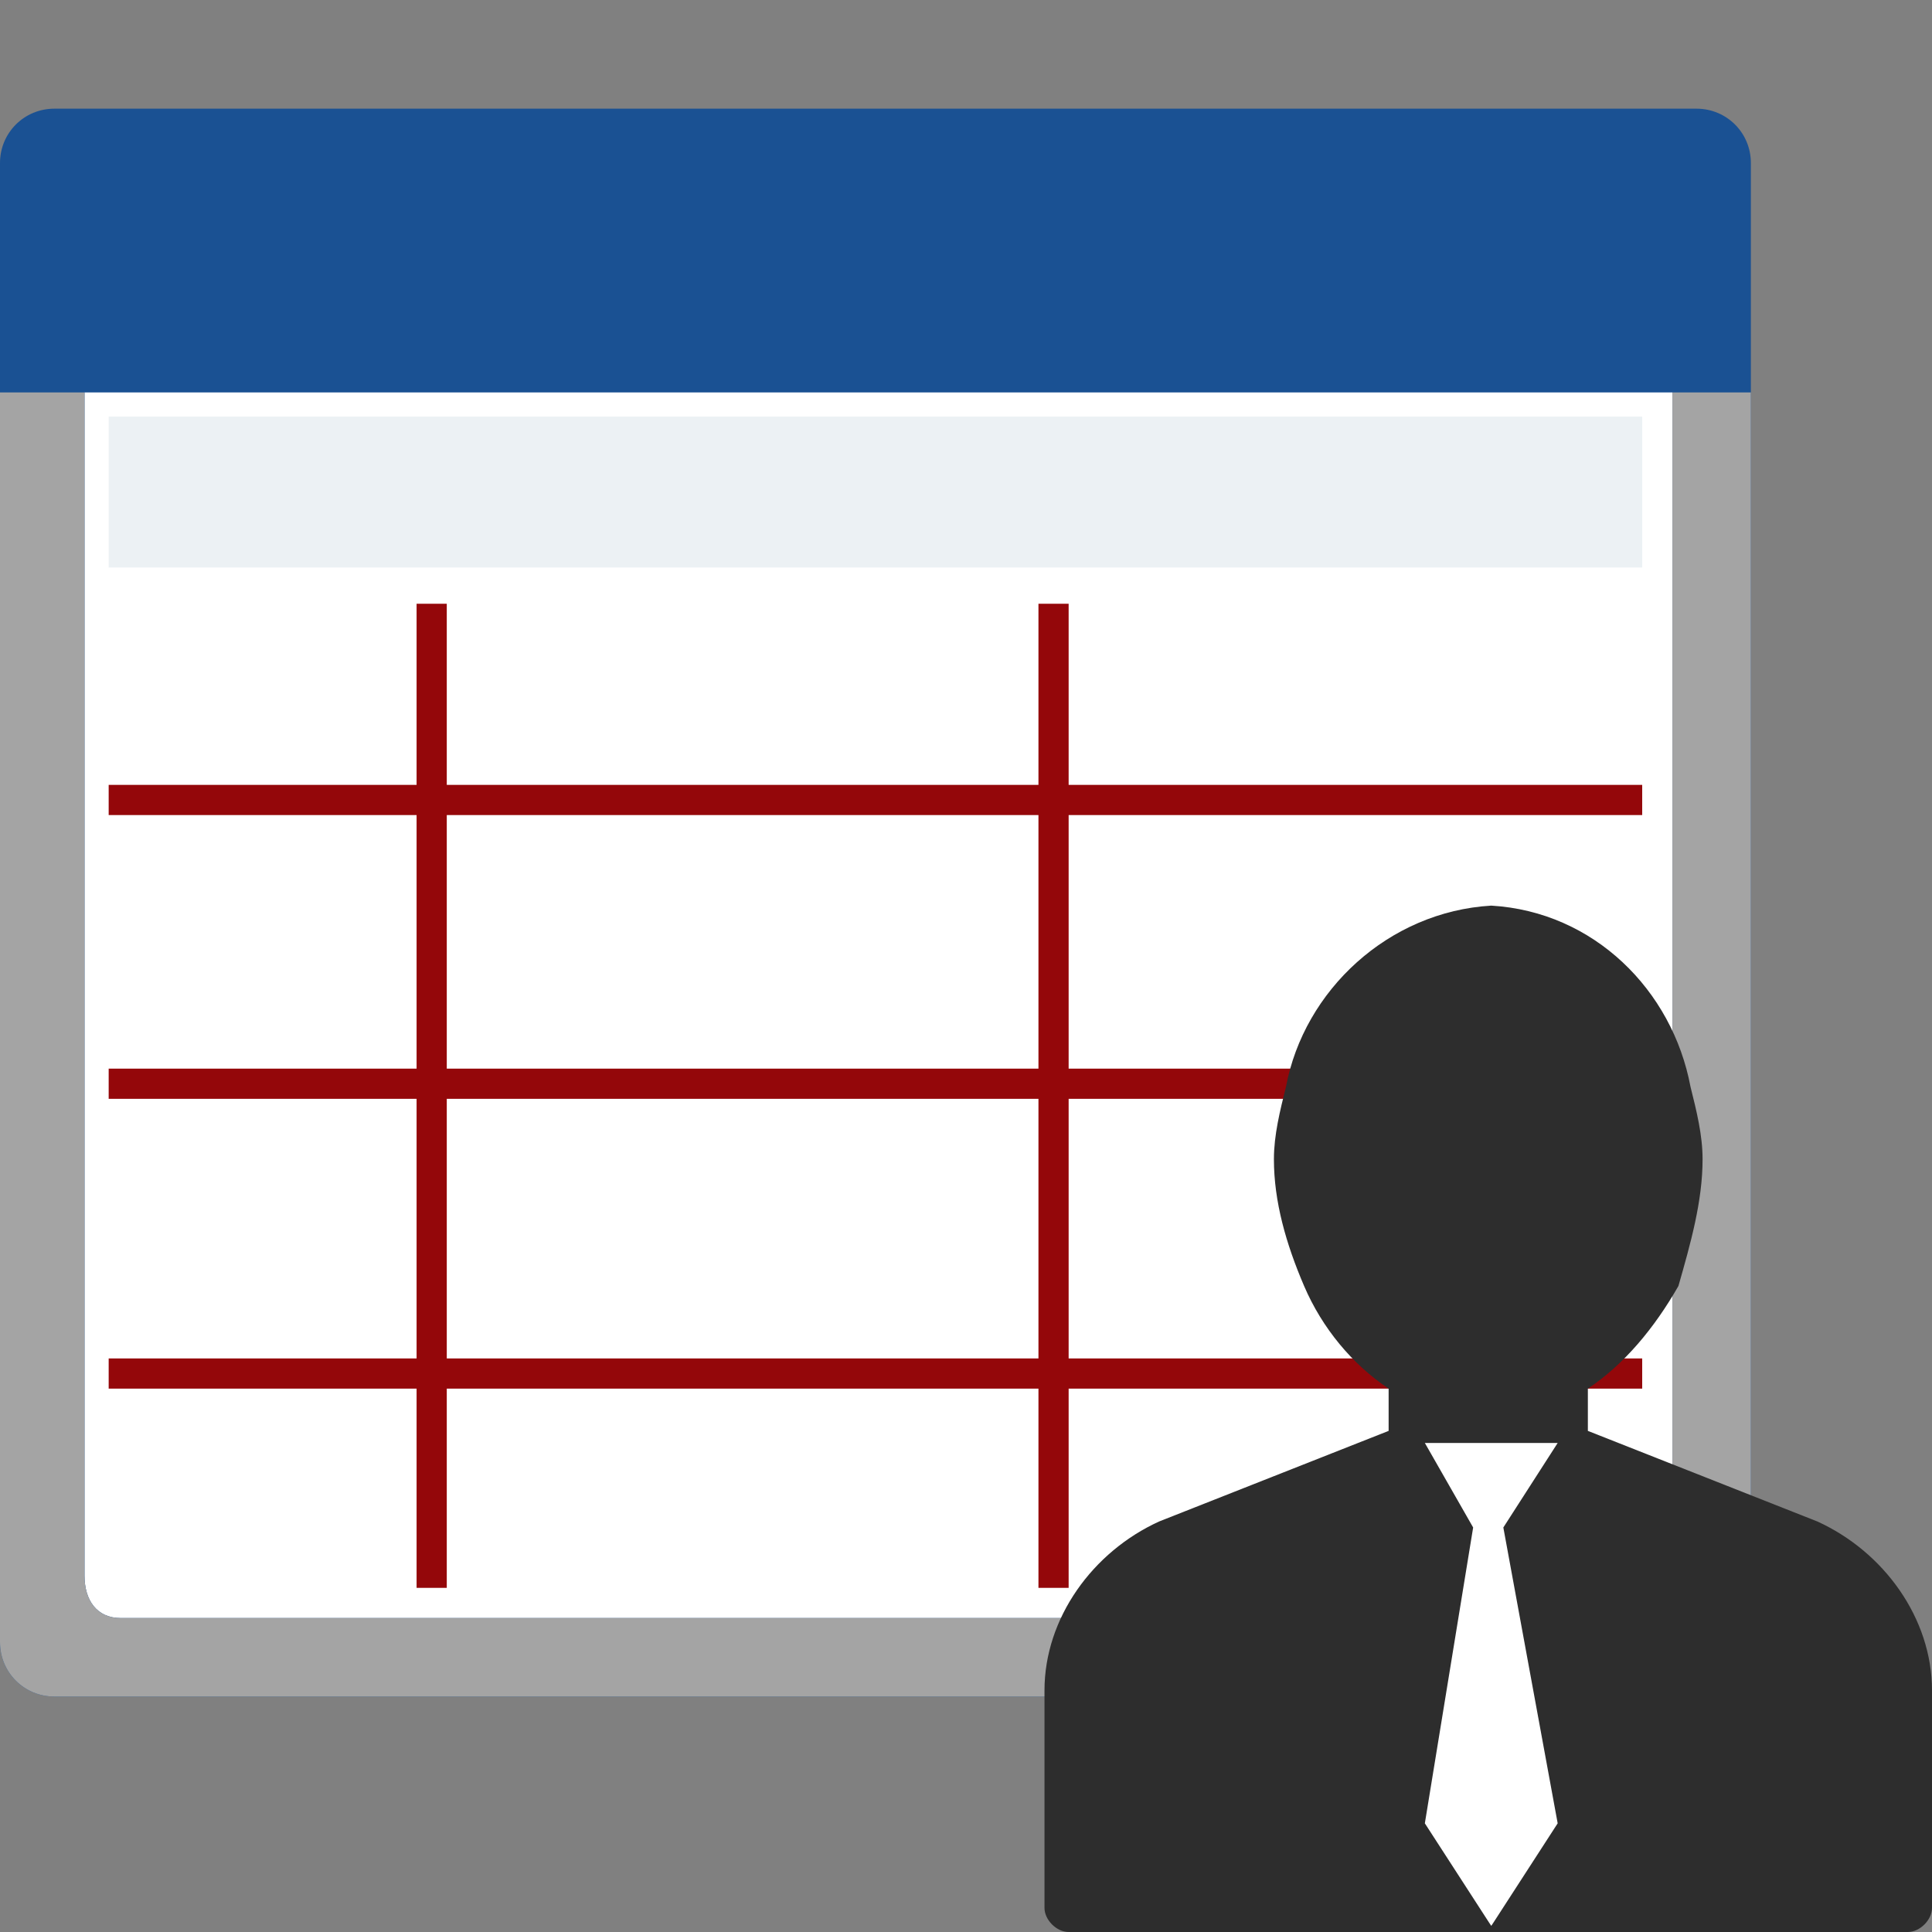 <?xml version="1.0" encoding="utf-8"?>
<!-- Generator: Adobe Illustrator 24.1.3, SVG Export Plug-In . SVG Version: 6.00 Build 0)  -->
<svg version="1.1" id="Layer_1" xmlns="http://www.w3.org/2000/svg" xmlns:xlink="http://www.w3.org/1999/xlink" x="0px" y="0px"
	 viewBox="0 0 32 32" style="enable-background:new 0 0 32 32;" xml:space="preserve">
<rect x="0" y="0" width="32" height="32" fill="#808080" stroke="none"/>
<style type="text/css">
	.st0{fill:#1A5193;}
	.st1{fill:#FFFFFF;}
	.st2{fill:#A4A4A4;}
	.st3{fill:#ECF1F4;}
	.st4{fill:#94070A;}
	.st5{fill:#2D2D2D;}
</style>
<g id="Layer_2_1_">
	<g id="Layer_1-2">
		<g id="reportadmin">
			<g id="report">
				<path class="st0" d="M0.9,1.8h27.2c0.5,0,0.9,0.4,0.9,0.9v24.5c0,0.5-0.4,0.9-0.9,0.9H0.9c-0.5,0-0.9-0.4-0.9-0.9V2.7
					C0,2.2,0.4,1.8,0.9,1.8z"/>
				<path class="st1" d="M27.7,6.5v19.6c0,0.4-0.3,0.7-0.7,0.7h0H2c-0.4,0-0.6-0.3-0.6-0.7V6.5H27.7z"/>
				<path class="st2" d="M1.4,6.5v19.6c0,0.4,0.2,0.7,0.6,0.7h25c0.4,0,0.7-0.3,0.7-0.7v0V6.5H29v20.7c0,0.5-0.4,0.9-0.9,0.9H0.9
					c-0.5,0-0.9-0.4-0.9-0.9V6.5H1.4z"/>
				<rect x="1.8" y="6.9" class="st3" width="25.4" height="2.5"/>
				<path class="st4" d="M17.7,18.2h9.5v-0.5h-9.5v-4.2h9.5V13h-9.5v-3h-0.5v3H7.4v-3H6.9v3H1.8v0.5h5.1v4.2H1.8v0.5h5.1v4.3H1.8V23
					h5.1v3.3h0.5V23h9.8v3.3h0.5V23h9.5v-0.5h-9.5V18.2 M17.2,18.2v4.3H7.4v-4.3H17.2 M17.2,13.5v4.2H7.4v-4.2H17.2z"/>
			</g>
			<g>
				<polygon class="st1" points="26.1,23.9 23.3,23.9 24.4,25.3 23.3,30.2 24.7,31.9 26.1,30.2 25,25.3 				"/>
				<path class="st5" d="M32,28v3.6c0,0.2-0.2,0.4-0.4,0.4H17.7c-0.2,0-0.4-0.2-0.4-0.4V28c0-1.2,0.8-2.3,1.9-2.8l3.8-1.5V23
					c-0.6-0.4-1.1-1-1.4-1.7c-0.3-0.7-0.5-1.4-0.5-2.1c0-0.4,0.1-0.8,0.2-1.2c0.3-1.6,1.7-2.9,3.4-3c1.7,0.1,3,1.4,3.3,3
					c0.1,0.4,0.2,0.8,0.2,1.2c0,0.7-0.2,1.4-0.4,2.1c-0.4,0.7-0.9,1.3-1.5,1.7v0.7l3.8,1.5C31.2,25.7,32,26.8,32,28z M25.8,23.9
					h-2.2l0.8,1.4l-0.8,4.9l1.1,1.7l1.1-1.7l-0.9-4.9L25.8,23.9z"/>
			</g>
		</g>
	</g>
</g>
</svg>
